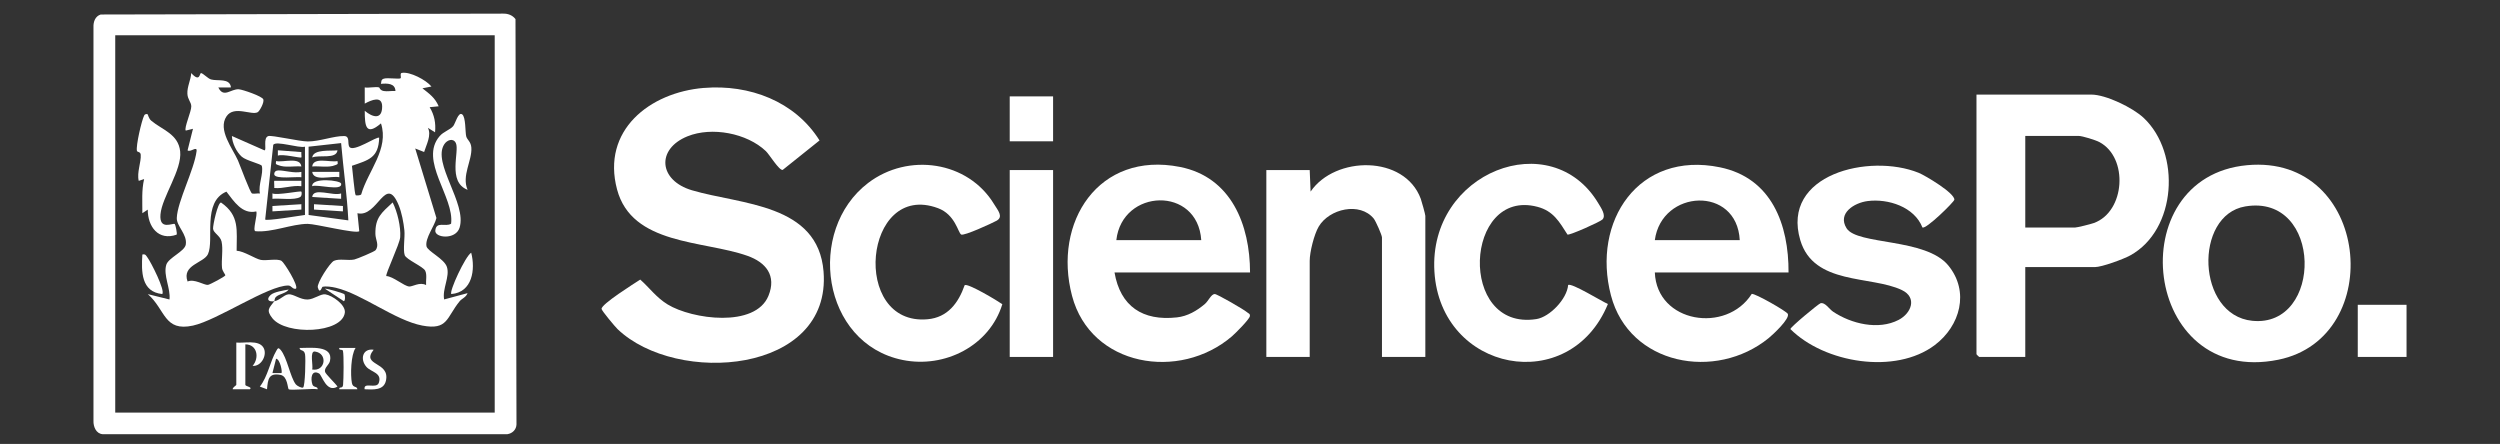 <svg width="321" height="57" viewBox="0 0 321 57" fill="none" xmlns="http://www.w3.org/2000/svg">
<rect x="0" y="0" width="321" height="57" fill="#333333" stroke="none"/>
<g clip-path="url(#clip0_917_3313)">
<path d="M309.002 39.139H302.737V45.831H309.002V39.139Z" fill="white"/>
<path d="M65.144 55.75H13.173C12.323 55.678 11.977 54.772 12.002 54.031V3.483C11.977 2.788 12.228 2.088 12.927 1.863L64.576 1.75C65.214 1.727 65.804 1.951 66.189 2.452L66.317 54.492C66.296 55.166 65.799 55.648 65.144 55.75ZM63.521 4.53H14.796V52.981H63.521V4.53Z" fill="white"/>
<path d="M90.39 11.291C96.22 10.814 102.06 12.99 105.23 18.032L100.497 21.818C100.038 21.903 98.788 19.834 98.336 19.403C95.902 17.091 91.395 16.243 88.281 17.499C84.241 19.13 84.55 23.164 88.864 24.436C95.15 26.292 105.046 26.125 105.745 34.871C106.795 48.023 86.881 49.522 79.293 42.256C78.968 41.945 77.279 39.92 77.242 39.67C77.152 39.079 81.487 36.366 82.207 35.898C83.396 36.95 84.271 38.203 85.725 39.091C88.862 41.007 96.98 42.126 98.67 37.981C99.729 35.386 98.347 33.685 95.953 32.842C90.304 30.849 81.139 31.498 79.23 24.322C77.217 16.753 83.398 11.861 90.39 11.287V11.291Z" fill="white"/>
<path d="M260.045 34.295V45.831H254.128C254.102 45.831 253.78 45.509 253.78 45.486V12.144H268.513C270.408 12.144 273.858 13.829 275.249 15.138C280.056 19.66 279.496 29.526 273.51 32.802C272.639 33.28 269.876 34.295 268.977 34.295H260.045ZM260.045 29.218H266.425C266.716 29.218 268.471 28.773 268.854 28.634C272.883 27.177 273.317 20.244 269.57 18.247C269.07 17.981 267.371 17.452 266.89 17.452H260.045V29.218Z" fill="white"/>
<path d="M160.506 34.985H143.104C143.85 39.339 146.722 41.241 151.111 40.754C152.495 40.602 153.679 39.902 154.71 39.028C155.158 38.648 155.511 37.766 155.969 37.752C156.268 37.742 159.784 39.777 160.123 40.094C160.299 40.258 160.534 40.256 160.483 40.599C160.422 41.005 158.62 42.807 158.188 43.178C151.459 48.959 140.053 47.084 137.65 37.986C135.156 28.541 141.061 19.371 151.51 21.435C158.109 22.74 160.499 28.894 160.506 34.985ZM154.241 30.833C153.783 23.861 144.089 24.188 143.337 30.833H154.241Z" fill="white"/>
<path d="M229.649 34.985H212.48C212.735 41.486 221.675 42.865 224.924 37.735C225.374 37.666 229.366 39.946 229.549 40.293C229.87 40.905 227.634 42.976 227.099 43.41C220.298 48.95 209.19 46.88 206.847 37.935C204.355 28.426 210.388 19.334 220.842 21.482C227.497 22.849 229.682 28.845 229.649 34.987V34.985ZM223.384 30.833C223.02 23.817 213.355 24.294 212.48 30.833H223.384Z" fill="white"/>
<path d="M288.534 21.21C304.296 19.758 306.539 43.343 292.539 46.188C275.066 49.737 272.14 22.721 288.534 21.21ZM288.29 26.505C281.667 27.622 282.023 40.465 289.188 41.19C298.333 42.117 298.27 24.823 288.29 26.505Z" fill="white"/>
<path d="M246.839 29.204C245.803 26.565 242.443 25.476 239.801 25.817C238.087 26.037 235.898 27.385 237.098 29.308C238.461 31.489 247.257 30.536 250.162 34.084C252.918 37.448 251.69 41.848 248.423 44.311C243.354 48.129 234.261 46.619 229.886 42.254C229.886 41.999 233.504 39.003 233.757 38.936C234.337 38.78 234.86 39.679 235.373 40.022C237.697 41.575 241.183 42.423 243.779 41.077C245.427 40.221 246.198 38.201 244.199 37.244C240.254 35.353 232.874 36.649 231.156 30.833C228.655 22.371 240.045 19.644 246.349 22.186C247.204 22.531 251.005 24.799 250.937 25.645C250.917 25.919 247.273 29.505 246.837 29.204H246.839Z" fill="white"/>
<path d="M183.013 45.831H177.445V30.488C177.445 30.184 176.639 28.377 176.393 28.073C174.614 25.891 170.674 26.801 169.32 29.098C168.733 30.091 168.166 32.369 168.166 33.486V45.829H162.598V21.834H168.166L168.28 24.6C171.419 19.994 180.338 19.878 182.428 25.529C182.54 25.831 183.013 27.538 183.013 27.714V45.826V45.831Z" fill="white"/>
<path d="M201.346 36.6C201.741 36.255 205.723 38.732 206.457 39.033C201.548 50.972 184.959 47.779 184.179 34.867C183.406 22.075 199.223 15.976 205.249 26.143C205.56 26.669 206.259 27.654 205.758 28.18C205.467 28.483 201.587 30.214 201.267 30.122C200.213 28.474 199.465 27.098 197.412 26.556C188.027 24.077 187.123 42.552 197.271 40.97C198.989 40.701 201.204 38.382 201.348 36.6H201.346Z" fill="white"/>
<path d="M123.411 30.112C123.003 29.855 122.659 27.552 120.434 26.727C110.877 23.18 109.186 41.88 119.099 40.993C121.688 40.761 123.061 38.901 123.864 36.616C124.266 36.331 128.079 38.616 128.699 39.058C127.068 44.399 121.31 47.316 115.909 46.222C105.476 44.109 103.488 29.575 111.471 23.49C116.601 19.582 124.28 20.652 127.656 26.238C128.109 26.987 128.887 27.835 127.955 28.345C127.375 28.662 123.762 30.332 123.411 30.112Z" fill="white"/>
<path d="M135.216 21.836H129.648V45.831H135.216V21.836Z" fill="white"/>
<path d="M135.216 12.376H129.648V18.143H135.216V12.376Z" fill="white"/>
<path d="M48.904 10.761C48.999 10.562 48.862 10.232 49.28 10.101C49.775 9.943 51.282 10.202 51.442 10.043C51.544 9.943 51.321 9.412 51.577 9.364C52.622 9.157 54.725 10.279 55.399 11.108L54.24 11.338C55.132 12.044 55.866 12.552 56.325 13.648L55.167 13.764C55.78 14.771 55.975 15.814 55.861 16.991L54.941 16.412C55.431 17.364 54.744 18.578 54.458 19.517L53.314 19.067L56.037 27.99C55.812 29.003 54.561 30.58 54.76 31.616C54.886 32.263 57.043 33.212 57.386 34.283C57.786 35.527 56.767 37.098 57.027 38.447L60.036 37.638C59.829 38.196 59.316 38.315 59.012 38.688C57.308 40.782 57.521 42.423 54.228 41.804C50.745 41.148 46.478 37.733 43.106 36.945C42.63 36.834 41.845 36.711 41.397 36.832C41.337 36.848 41.07 37.856 40.807 36.91C40.656 36.368 42.368 33.72 42.876 33.491C43.573 33.175 44.666 33.491 45.491 33.321C45.804 33.259 48.094 32.307 48.228 32.121C48.723 31.445 48.21 30.782 48.2 30.036C48.168 27.925 48.978 27.344 50.418 25.993C51.029 27.209 51.479 29.116 51.386 30.46C51.328 31.315 49.447 35.235 49.605 35.448C50.465 35.476 51.872 36.739 52.545 36.788C52.961 36.818 53.922 36.164 54.709 36.605C54.665 36.028 54.853 35.286 54.595 34.758C54.338 34.23 52.155 33.319 51.965 32.761C51.728 32.073 52.013 30.455 51.923 29.573C51.821 28.574 51.579 27.293 51.201 26.37C49.501 22.225 48.502 28.004 45.895 27.378L46.129 29.686C45.753 30.061 40.538 28.745 39.516 28.745C37.466 28.745 34.944 29.878 32.803 29.688C32.385 29.63 33.107 27.573 32.905 27.147C31.096 27.554 30.038 25.851 29.072 24.607C25.93 25.914 27.541 30.831 26.701 32.631C26.167 33.778 23.308 34 24.086 36.148C24.931 35.752 26.232 36.639 26.698 36.579C26.959 36.544 28.925 35.497 28.937 35.344C28.944 35.263 28.544 34.795 28.507 34.406C28.405 33.338 28.672 31.996 28.447 31.007C28.277 30.261 27.388 29.906 27.356 29.362C27.33 28.919 27.955 26.002 28.38 26.002C30.797 27.686 30.374 29.566 30.384 32.195C31.343 32.249 32.78 33.238 33.493 33.372C34.206 33.507 35.59 33.162 36.149 33.498C36.488 33.701 38.357 36.686 38.005 37.07C37.542 37.17 37.443 36.663 37.011 36.66C34.438 36.644 27.894 41.123 24.783 41.804C21.042 42.622 21.274 39.774 18.98 37.765L21.762 38.454C21.929 37.047 20.94 35.353 21.349 34.003C21.625 33.087 23.708 32.295 23.854 31.405C24.072 30.089 22.656 29.047 22.7 27.978C22.786 25.849 24.934 21.825 25.24 19.413C25.335 18.671 24.432 19.614 24.084 19.304L24.778 16.537L23.854 16.767C23.601 16.44 24.585 14.301 24.562 13.639C24.544 13.099 24.096 12.777 24.061 12.042C24.017 11.12 24.502 10.284 24.553 9.382C25.714 10.668 25.612 9.331 25.825 9.382C26.134 9.459 26.687 10.08 27.093 10.2C27.95 10.45 29.513 9.98 29.657 11.226L28.034 11.231C28.714 12.647 29.65 11.384 30.674 11.465C31.168 11.505 33.681 12.36 33.813 12.765C33.946 13.171 33.326 14.271 33.091 14.405C32.313 14.855 30.065 13.504 29.09 14.929C27.913 16.653 29.887 19.09 30.555 20.606C30.82 21.208 32.123 24.79 32.371 24.848C32.659 24.915 33.056 24.804 33.374 24.841C33.13 23.752 33.862 22.297 33.616 21.301C33.556 21.055 31.623 20.636 31.043 20.122C30.367 19.524 29.81 18.361 29.775 17.462L33.953 19.304C34.285 19.304 33.732 17.698 34.452 17.473C34.911 17.329 38.462 18.164 39.523 18.164C41.039 18.164 42.846 17.45 44.186 17.468C44.98 17.478 44.587 18.432 44.852 18.847C45.344 19.626 48.442 17.438 48.686 17.689C48.611 20.279 47.316 20.555 45.191 21.287C45.27 21.82 45.526 24.95 45.674 25.071C45.732 25.117 46.255 25.11 46.378 24.964C47.251 21.924 49.986 19.139 48.918 15.842C46.968 17.51 46.833 16.157 46.835 14.227C47.838 15.077 49.062 15.409 49.069 13.69C49.074 12.255 47.718 12.821 46.835 13.305L46.831 11.226C47.353 11.319 48.249 11.099 48.688 11.226C48.723 11.238 48.79 11.597 49.262 11.685C49.733 11.773 50.29 11.648 50.776 11.685C50.739 10.675 49.701 10.696 48.92 10.763L48.904 10.761ZM39.158 18.835C38.364 19.053 35.464 18.034 35.086 18.592L34.05 28.175C34.036 28.444 38.706 27.654 39.158 27.601V18.833V18.835ZM39.623 18.835V27.603L44.727 28.296C44.562 24.987 44.084 21.678 43.8 18.372L39.623 18.835Z" fill="white"/>
<path d="M18.968 14.686C19.003 14.716 19.087 15.219 19.424 15.501C20.821 16.676 22.897 17.195 23.134 19.44C23.387 21.825 20.803 25.284 20.605 27.517C20.417 29.635 22.191 28.597 22.442 28.764C22.514 28.812 22.788 30.003 22.674 30.133C20.341 30.949 18.968 29.107 18.971 26.915L18.279 27.376C18.288 25.907 18.165 24.431 18.506 22.992L17.814 23.222C17.547 22.144 18.142 20.823 18.07 19.869C18.037 19.45 17.629 19.561 17.584 19.373C17.429 18.734 18.184 15.471 18.509 14.832C18.629 14.593 18.89 14.623 18.968 14.688V14.686Z" fill="white"/>
<path d="M35.216 38.678C35.887 38.581 36.419 37.879 37.013 37.793C37.642 37.703 38.534 38.488 39.502 38.458C40.319 38.433 41.174 37.705 41.776 37.793C42.651 37.923 44.425 39.142 44.276 40.164C43.889 42.821 36.741 43.071 34.983 40.873C34.124 39.795 34.572 39.55 35.218 38.676L35.216 38.678Z" fill="white"/>
<path d="M59.342 14.684C59.825 15.043 59.72 16.968 59.864 17.513C59.983 17.967 60.463 18.168 60.521 18.954C60.642 20.604 59.246 22.566 60.041 24.373C57.405 23.365 59.031 19.415 58.536 18.379C58.199 17.672 57.405 17.974 57.05 18.516C55.452 20.944 59.978 26.125 59.01 29.232C58.51 30.835 55.807 30.548 55.893 29.607C56.007 28.354 57.203 29.183 57.921 28.724C58.366 25.302 53.746 20.596 56.46 17.469C56.962 16.889 57.784 16.672 58.192 16.192C58.457 15.881 58.842 14.313 59.342 14.686V14.684Z" fill="white"/>
<path d="M37.071 49.983C36.92 49.883 36.946 48.317 36.026 48.139C34.521 47.849 34.398 48.653 34.285 49.985L33.363 49.638C34.387 48.359 34.682 46.392 35.474 45.05C35.666 44.723 35.729 44.573 36.022 44.911C36.867 45.894 37.266 48.444 37.986 49.357C38.135 49.545 38.752 49.87 38.924 49.754C39.179 49.578 39.268 46.005 39.166 45.479C39.035 44.814 38.511 45.127 38.464 44.679C39.776 44.691 42.834 44.274 42.368 46.357C42.258 46.846 41.601 47.23 41.736 47.745C41.815 48.048 43.074 49.23 43.336 49.638C41.915 50.507 41.341 48.16 40.97 47.956C39.976 47.411 39.853 48.625 40.117 49.378C40.259 49.784 40.828 49.587 40.786 49.981C40.171 49.851 37.338 50.157 37.073 49.981L37.071 49.983ZM40.087 47.446C41.785 47.738 42.124 45.363 40.433 45.136C39.723 45.041 40.236 46.966 40.087 47.446ZM36.142 47.905C36.279 47.768 35.963 46.104 35.448 46.06L34.981 47.905H36.14H36.142Z" fill="white"/>
<path d="M30.342 43.984C31.345 44.089 33.156 43.609 33.799 44.589C34.394 45.495 33.576 47.082 32.432 46.98C33.33 45.954 33.038 44.223 31.503 44.214V49.404C31.503 49.621 32.466 49.691 32.081 49.981H29.877C29.852 49.74 30.342 49.501 30.342 49.404V43.982V43.984Z" fill="white"/>
<path d="M57.953 37.754C57.635 37.46 59.762 32.865 60.503 32.448C61.06 34.605 60.656 37.527 57.953 37.754Z" fill="white"/>
<path d="M20.828 37.754C18.112 37.474 18.144 34.858 18.279 32.68C18.692 32.589 18.739 32.798 18.936 33.062C19.37 33.636 21.253 37.33 20.828 37.754Z" fill="white"/>
<path d="M45.656 44.679C45.05 45.546 44.984 48.153 45.184 49.181C45.314 49.846 45.839 49.536 45.886 49.981H43.568C43.522 49.564 43.995 49.981 44.051 49.422C44.121 48.741 44.163 45.578 44.035 45.055C43.97 44.784 43.466 45.055 43.566 44.677H45.653L45.656 44.679Z" fill="white"/>
<path d="M47.975 44.909C46.297 47.02 50.123 46.378 49.552 48.892C49.262 50.166 47.876 50.018 46.817 49.981C46.638 48.973 48.356 50.004 48.644 49.144C49.081 47.849 47.641 47.789 47.044 47.101C46.192 46.121 46.566 44.7 47.975 44.907V44.909Z" fill="white"/>
<path d="M44.23 37.786C44.304 37.909 44.364 38.595 44.149 38.676L41.71 37.063C42.091 37.052 44.16 37.675 44.227 37.786H44.23Z" fill="white"/>
<path d="M35.216 38.678C34.463 38.787 34.148 38.444 34.754 37.872C35.172 37.476 36.467 37.286 37.069 37.177C36.709 37.68 35.829 37.745 35.448 38.111C35.216 38.333 35.274 38.604 35.218 38.681L35.216 38.678Z" fill="white"/>
<path d="M40.087 23.91C40.004 22.735 43.71 23.152 43.798 23.569C44.019 24.623 40.705 23.604 40.087 23.91Z" fill="white"/>
<path d="M44.032 26.451V27.14L40.317 26.91V26.22L44.032 26.451Z" fill="white"/>
<path d="M43.8 24.837V25.527L40.087 25.295C40.222 24.003 42.744 25.219 43.8 24.837Z" fill="white"/>
<path d="M43.568 22.065V22.756C42.579 22.536 40.261 23.358 40.087 22.065H43.568Z" fill="white"/>
<path d="M43.334 20.682C43.399 21.143 43.378 21.062 43.046 21.203C42.189 21.567 41.011 21.294 40.087 21.373C40.224 20.108 42.393 20.884 43.334 20.682Z" fill="white"/>
<path d="M43.334 19.299C43.199 20.481 40.991 19.843 40.087 20.219C40.241 19.109 42.495 19.417 43.334 19.299Z" fill="white"/>
<path d="M38.694 23.219V23.91C37.508 23.766 36.391 24.248 35.213 24.139C35.244 23.975 35.167 23.217 35.213 23.217H38.694V23.219Z" fill="white"/>
<path d="M38.696 26.22V26.91L34.981 27.14V26.449L38.696 26.22Z" fill="white"/>
<path d="M38.694 24.605C38.755 24.667 38.782 25.159 38.541 25.3C37.775 25.745 35.903 25.43 34.981 25.525V24.834C35.578 25.115 38.564 24.473 38.694 24.605Z" fill="white"/>
<path d="M38.696 22.068V22.758C38.081 22.659 35.348 23.043 35.216 22.411C35.188 22.077 35.404 21.887 35.736 21.882C36.537 21.869 37.768 22.276 38.696 22.07V22.068Z" fill="white"/>
<path d="M38.694 21.373C37.77 21.294 36.593 21.567 35.736 21.203C35.404 21.062 35.385 21.143 35.448 20.682C36.388 20.884 38.557 20.105 38.694 21.373Z" fill="white"/>
<path d="M38.696 19.528C38.666 19.716 38.743 20.166 38.694 20.219C38.592 20.33 36.214 19.721 35.678 19.987V19.297L38.696 19.526V19.528Z" fill="white"/>
</g>
<defs>
<clipPath id="clip0_917_3313">
<rect width="297" height="54" fill="white" transform="translate(12 1.75)"/>
</clipPath>
</defs>
</svg>
